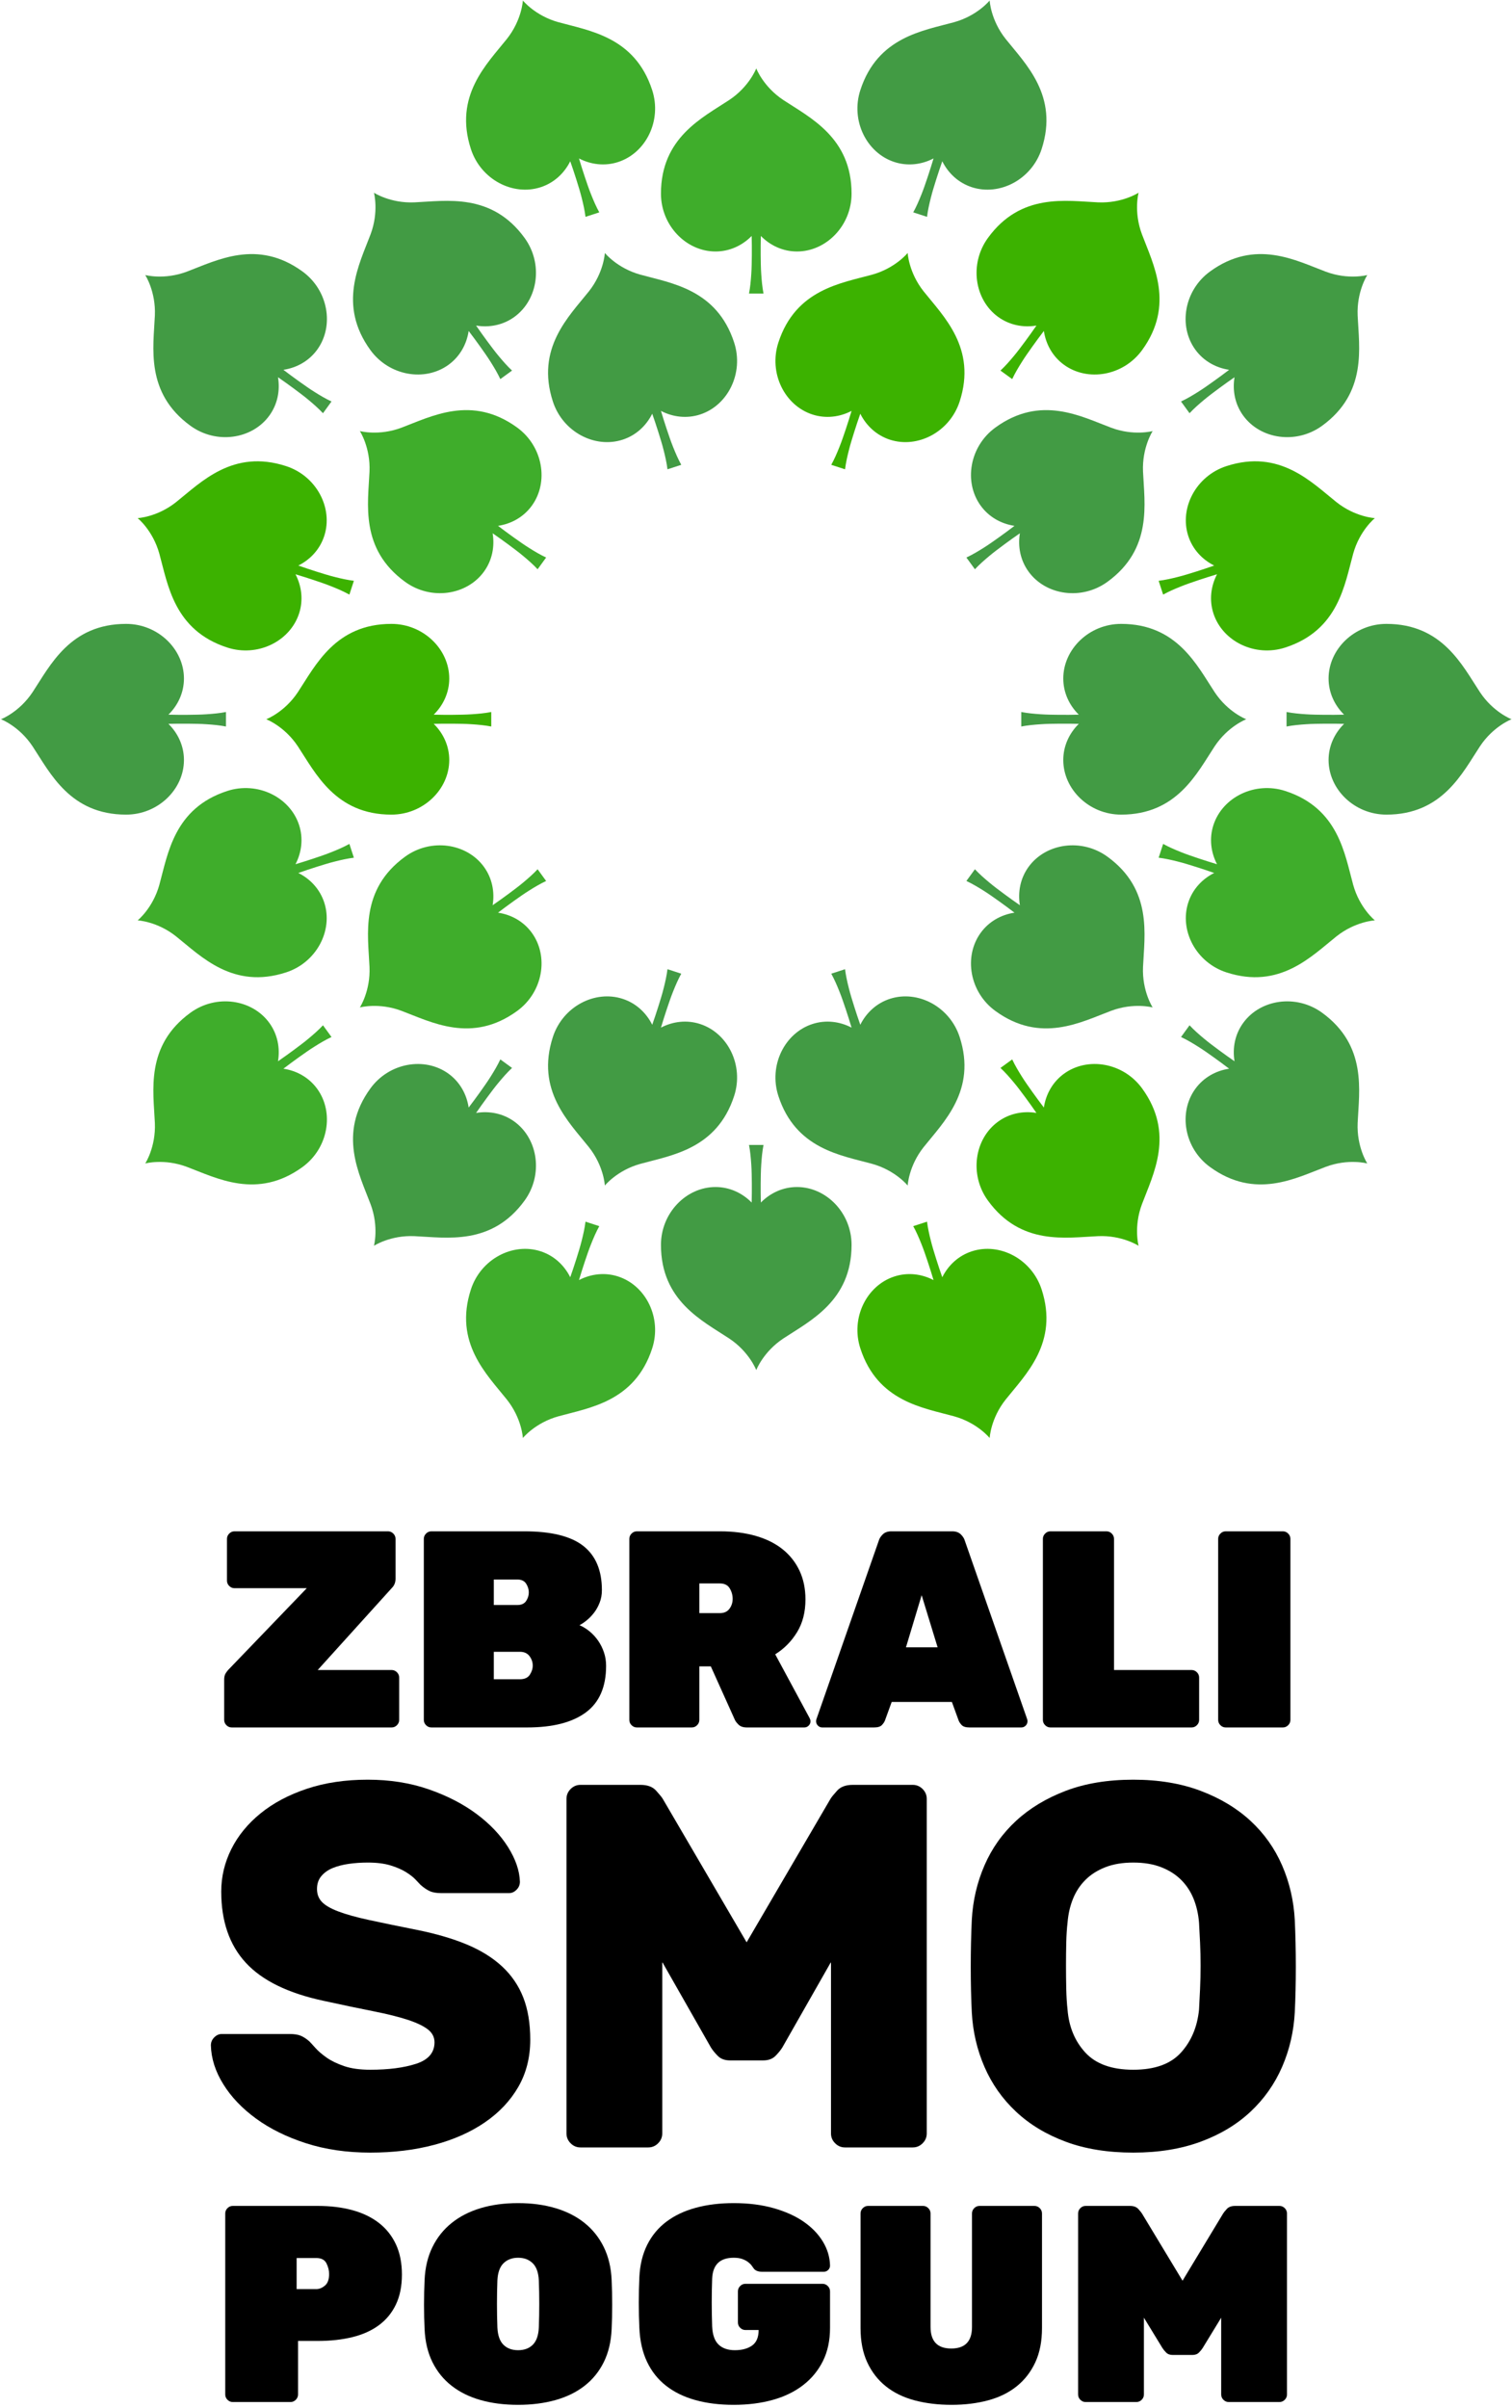 <?xml version="1.0" encoding="UTF-8"?>
<svg width="262px" height="417px" viewBox="0 0 262 417" version="1.1" xmlns="http://www.w3.org/2000/svg" xmlns:xlink="http://www.w3.org/1999/xlink">
    <title>logo_velik</title>
    <g id="PODOBA-1" stroke="none" stroke-width="1" fill="none" fill-rule="evenodd">
        <g id="logo_velik">
            <path d="M210.47,119.856 C207.426,115.251 203.976,108.041 194.268,108.041 C188.732,108.041 184.245,112.42 184.245,117.498 C184.245,119.919 185.267,122.118 186.934,123.76 C185.829,123.786 184.724,123.796 183.62,123.786 C182.511,123.772 181.401,123.768 180.293,123.688 C179.183,123.614 178.074,123.513 176.965,123.299 L176.965,125.811 C178.074,125.597 179.183,125.496 180.293,125.422 C181.401,125.342 182.511,125.339 183.62,125.324 C184.724,125.315 185.829,125.325 186.933,125.351 C185.267,126.993 184.245,129.192 184.245,131.612 C184.245,136.691 188.732,141.07 194.268,141.07 C203.976,141.07 207.426,133.86 210.47,129.254 C212.778,125.763 215.949,124.555 215.949,124.555 C215.949,124.555 212.778,123.347 210.47,119.856" id="Fill-1" fill="#429B44"></path>
            <path d="M81.798,123.688 C80.689,123.768 79.58,123.772 78.471,123.787 C77.367,123.796 76.262,123.786 75.157,123.76 C76.824,122.118 77.846,119.919 77.846,117.499 C77.846,112.42 73.358,108.041 67.823,108.041 C58.115,108.041 54.665,115.25 51.62,119.856 C49.313,123.347 46.142,124.555 46.142,124.555 C46.142,124.555 49.313,125.763 51.62,129.254 C54.665,133.86 58.115,141.07 67.823,141.07 C73.358,141.07 77.846,136.691 77.846,131.612 C77.846,129.192 76.823,126.993 75.157,125.351 C76.262,125.325 77.367,125.315 78.471,125.324 C79.58,125.339 80.689,125.342 81.798,125.422 C82.908,125.496 84.017,125.597 85.126,125.811 L85.126,123.299 C84.017,123.513 82.908,123.614 81.798,123.688" id="Fill-3" fill="#3CB200"></path>
            <path d="M198.064,167.439 C198.308,161.923 199.754,154.062 191.9,148.356 C187.422,145.102 181.218,146.008 178.233,150.116 C176.81,152.074 176.345,154.454 176.727,156.762 C175.819,156.134 174.919,155.492 174.031,154.836 C173.142,154.172 172.247,153.517 171.397,152.8 C170.543,152.089 169.705,151.355 168.934,150.53 L167.457,152.562 C168.48,153.041 169.437,153.611 170.378,154.203 C171.322,154.791 172.221,155.44 173.127,156.08 C174.026,156.722 174.914,157.379 175.792,158.049 C173.479,158.398 171.36,159.576 169.937,161.534 C166.952,165.643 168.008,171.824 172.486,175.077 C180.34,180.784 187.369,176.978 192.54,175.042 C196.459,173.574 199.733,174.46 199.733,174.46 C199.733,174.46 197.879,171.62 198.064,167.439" id="Fill-5" fill="#429B44"></path>
            <path d="M91.713,94.907 C90.769,94.32 89.87,93.671 88.964,93.031 C88.065,92.389 87.177,91.732 86.299,91.062 C88.612,90.713 90.731,89.534 92.154,87.576 C95.139,83.468 94.083,77.287 89.605,74.034 C81.751,68.327 74.722,72.132 69.551,74.069 C65.632,75.537 62.357,74.65 62.357,74.65 C62.357,74.65 64.212,77.491 64.027,81.672 C63.783,87.188 62.336,95.049 70.191,100.755 C74.668,104.008 80.873,103.103 83.858,98.994 C85.281,97.036 85.746,94.656 85.364,92.349 C86.272,92.977 87.172,93.618 88.06,94.275 C88.949,94.939 89.844,95.593 90.694,96.31 C91.548,97.022 92.386,97.755 93.157,98.581 L94.634,96.548 C93.611,96.069 92.654,95.499 91.713,94.907" id="Fill-7" fill="#3FAD2B"></path>
            <path d="M166.289,179.58 C164.578,174.316 159.027,171.401 154.196,172.971 C151.895,173.718 150.119,175.37 149.072,177.462 C148.706,176.42 148.356,175.372 148.023,174.319 C147.694,173.26 147.355,172.204 147.088,171.124 C146.816,170.046 146.569,168.96 146.43,167.839 L144.041,168.616 C144.587,169.604 145.026,170.628 145.439,171.66 C145.858,172.69 146.204,173.744 146.561,174.794 C146.911,175.842 147.243,176.895 147.559,177.954 C145.483,176.877 143.075,176.584 140.774,177.332 C135.944,178.901 133.165,184.522 134.876,189.787 C137.876,199.02 145.799,200.073 151.12,201.545 C155.153,202.661 157.282,205.303 157.282,205.303 C157.282,205.303 157.451,201.915 160.058,198.641 C163.497,194.322 169.288,188.813 166.289,179.58" id="Fill-9" fill="#429B44"></path>
            <path d="M127.215,59.324 C124.215,50.091 116.292,49.038 110.971,47.565 C106.937,46.449 104.809,43.807 104.809,43.807 C104.809,43.807 104.64,47.196 102.033,50.47 C98.593,54.789 92.802,60.298 95.802,69.531 C97.513,74.795 103.064,77.709 107.894,76.14 C110.196,75.392 111.972,73.74 113.018,71.648 C113.385,72.691 113.735,73.738 114.068,74.792 C114.397,75.851 114.736,76.907 115.003,77.987 C115.275,79.064 115.522,80.15 115.661,81.271 L118.05,80.495 C117.504,79.506 117.065,78.482 116.652,77.451 C116.233,76.421 115.887,75.367 115.53,74.317 C115.18,73.269 114.848,72.215 114.532,71.157 C116.608,72.234 119.015,72.526 121.317,71.778 C126.147,70.209 128.925,64.588 127.215,59.324" id="Fill-11" fill="#429B44"></path>
            <path d="M121.317,177.332 C119.015,176.584 116.608,176.876 114.532,177.954 C114.848,176.895 115.18,175.842 115.53,174.794 C115.887,173.744 116.233,172.69 116.652,171.66 C117.065,170.628 117.504,169.604 118.05,168.616 L115.661,167.839 C115.522,168.96 115.275,170.046 115.003,171.124 C114.736,172.204 114.397,173.26 114.068,174.319 C113.735,175.372 113.385,176.42 113.018,177.462 C111.972,175.37 110.196,173.719 107.894,172.971 C103.064,171.401 97.513,174.315 95.802,179.58 C92.802,188.813 98.593,194.322 102.033,198.641 C104.64,201.915 104.809,205.303 104.809,205.303 C104.809,205.303 106.937,202.661 110.97,201.545 C116.292,200.072 124.215,199.02 127.215,189.786 C128.926,184.522 126.147,178.901 121.317,177.332" id="Fill-13" fill="#429B44"></path>
            <path d="M160.058,50.469 C157.451,47.196 157.282,43.807 157.282,43.807 C157.282,43.807 155.154,46.449 151.12,47.565 C145.799,49.038 137.876,50.091 134.876,59.324 C133.165,64.588 135.944,70.209 140.774,71.778 C143.075,72.526 145.483,72.234 147.559,71.157 C147.243,72.215 146.911,73.269 146.561,74.317 C146.204,75.367 145.858,76.421 145.439,77.451 C145.026,78.482 144.587,79.506 144.041,80.495 L146.43,81.271 C146.569,80.15 146.816,79.064 147.088,77.987 C147.355,76.907 147.694,75.851 148.023,74.792 C148.356,73.738 148.706,72.691 149.072,71.648 C150.119,73.74 151.895,75.392 154.196,76.14 C159.026,77.709 164.578,74.795 166.289,69.531 C169.289,60.298 163.497,54.789 160.058,50.469" id="Fill-15" fill="#3CB200"></path>
            <path d="M86.299,158.049 C87.177,157.379 88.065,156.721 88.964,156.08 C89.87,155.439 90.769,154.791 91.713,154.203 C92.654,153.611 93.611,153.041 94.634,152.562 L93.157,150.53 C92.386,151.355 91.548,152.089 90.694,152.801 C89.844,153.517 88.949,154.172 88.06,154.836 C87.172,155.492 86.272,156.134 85.364,156.762 C85.746,154.454 85.281,152.074 83.858,150.116 C80.873,146.008 74.668,145.102 70.19,148.356 C62.336,154.062 63.783,161.923 64.027,167.439 C64.212,171.62 62.357,174.46 62.357,174.46 C62.357,174.46 65.632,173.574 69.551,175.042 C74.722,176.978 81.75,180.784 89.604,175.077 C94.083,171.824 95.139,165.643 92.154,161.534 C90.731,159.576 88.612,158.398 86.299,158.049" id="Fill-17" fill="#3FAD2B"></path>
            <path d="M199.734,74.65 C199.734,74.65 196.459,75.537 192.54,74.069 C187.369,72.132 180.34,68.327 172.486,74.034 C168.008,77.287 166.952,83.467 169.937,87.576 C171.36,89.534 173.479,90.713 175.792,91.062 C174.914,91.732 174.026,92.389 173.127,93.031 C172.221,93.671 171.322,94.32 170.378,94.907 C169.437,95.499 168.48,96.069 167.457,96.548 L168.934,98.581 C169.705,97.756 170.543,97.022 171.397,96.31 C172.247,95.593 173.142,94.939 174.031,94.275 C174.919,93.618 175.818,92.977 176.727,92.349 C176.344,94.656 176.81,97.036 178.233,98.994 C181.218,103.103 187.422,104.008 191.9,100.755 C199.755,95.048 198.308,87.188 198.064,81.672 C197.879,77.491 199.734,74.65 199.734,74.65" id="Fill-19" fill="#429B44"></path>
            <path d="M256.441,119.856 C253.396,115.251 249.946,108.041 240.238,108.041 C234.703,108.041 230.216,112.42 230.216,117.498 C230.216,119.919 231.237,122.118 232.904,123.76 C231.799,123.786 230.694,123.796 229.59,123.786 C228.481,123.772 227.372,123.768 226.263,123.688 C225.153,123.614 224.045,123.513 222.935,123.299 L222.935,125.811 C224.045,125.597 225.153,125.496 226.263,125.422 C227.372,125.342 228.481,125.339 229.59,125.324 C230.694,125.315 231.799,125.325 232.904,125.351 C231.237,126.993 230.216,129.192 230.216,131.612 C230.216,136.691 234.703,141.07 240.238,141.07 C249.946,141.07 253.396,133.86 256.441,129.254 C258.749,125.763 261.919,124.555 261.919,124.555 C261.919,124.555 258.749,123.347 256.441,119.856" id="Fill-21" fill="#429B44"></path>
            <path d="M35.828,123.688 C34.719,123.768 33.61,123.772 32.501,123.787 C31.396,123.796 30.292,123.786 29.187,123.76 C30.853,122.118 31.875,119.919 31.875,117.499 C31.875,112.42 27.388,108.041 21.853,108.041 C12.144,108.041 8.695,115.25 5.65,119.856 C3.342,123.347 0.172,124.555 0.172,124.555 C0.172,124.555 3.342,125.763 5.65,129.254 C8.695,133.86 12.144,141.07 21.853,141.07 C27.388,141.07 31.875,136.691 31.875,131.612 C31.875,129.192 30.853,126.993 29.187,125.351 C30.292,125.325 31.396,125.315 32.501,125.324 C33.61,125.339 34.719,125.342 35.828,125.422 C36.937,125.496 38.046,125.597 39.156,125.811 L39.156,123.299 C38.046,123.513 36.937,123.614 35.828,123.688" id="Fill-23" fill="#429B44"></path>
            <path d="M235.254,194.459 C235.498,188.943 236.945,181.083 229.091,175.376 C224.613,172.123 218.409,173.028 215.424,177.137 C214.001,179.095 213.535,181.475 213.918,183.782 C213.009,183.154 212.11,182.513 211.221,181.856 C210.333,181.193 209.438,180.538 208.587,179.821 C207.733,179.109 206.896,178.376 206.124,177.551 L204.648,179.583 C205.671,180.062 206.627,180.632 207.568,181.224 C208.512,181.811 209.412,182.46 210.318,183.1 C211.217,183.742 212.104,184.399 212.983,185.07 C210.67,185.419 208.55,186.597 207.128,188.555 C204.143,192.664 205.199,198.844 209.677,202.098 C217.531,207.804 224.56,203.999 229.731,202.062 C233.65,200.595 236.924,201.481 236.924,201.481 C236.924,201.481 235.07,198.64 235.254,194.459" id="Fill-25" fill="#429B44"></path>
            <path d="M54.523,67.887 C53.578,67.299 52.679,66.65 51.773,66.01 C50.874,65.368 49.986,64.711 49.108,64.041 C51.421,63.692 53.54,62.514 54.963,60.556 C57.948,56.447 56.892,50.266 52.414,47.013 C44.56,41.306 37.531,45.112 32.36,47.048 C28.441,48.516 25.166,47.63 25.166,47.63 C25.166,47.63 27.021,50.47 26.836,54.651 C26.593,60.167 25.145,68.028 33,73.734 C37.478,76.988 43.682,76.082 46.667,71.974 C48.09,70.016 48.556,67.636 48.173,65.328 C49.082,65.956 49.981,66.598 50.869,67.254 C51.758,67.918 52.653,68.573 53.504,69.289 C54.357,70.001 55.195,70.735 55.967,71.56 L57.443,69.528 C56.42,69.049 55.464,68.479 54.523,67.887" id="Fill-27" fill="#429B44"></path>
            <path d="M180.494,223.3 C178.784,218.036 173.232,215.122 168.402,216.691 C166.1,217.439 164.325,219.091 163.278,221.183 C162.912,220.14 162.561,219.093 162.229,218.039 C161.9,216.98 161.56,215.924 161.294,214.844 C161.022,213.767 160.775,212.681 160.636,211.56 L158.246,212.336 C158.793,213.325 159.231,214.348 159.645,215.38 C160.064,216.41 160.41,217.464 160.766,218.514 C161.116,219.562 161.448,220.616 161.765,221.674 C159.688,220.597 157.281,220.305 154.979,221.052 C150.149,222.622 147.371,228.242 149.081,233.507 C152.081,242.74 160.004,243.793 165.326,245.266 C169.359,246.381 171.488,249.024 171.488,249.024 C171.488,249.024 171.657,245.635 174.264,242.361 C177.703,238.042 183.494,232.533 180.494,223.3" id="Fill-29" fill="#3CB200"></path>
            <path d="M113.01,15.604 C110.01,6.371 102.087,5.318 96.765,3.845 C92.732,2.729 90.603,0.087 90.603,0.087 C90.603,0.087 90.434,3.476 87.827,6.749 C84.388,11.068 78.596,16.577 81.597,25.811 C83.307,31.075 88.859,33.989 93.689,32.42 C95.991,31.672 97.766,30.02 98.813,27.928 C99.179,28.971 99.53,30.018 99.862,31.071 C100.191,32.131 100.531,33.187 100.797,34.266 C101.069,35.344 101.316,36.43 101.455,37.551 L103.845,36.775 C103.298,35.786 102.859,34.762 102.446,33.73 C102.027,32.7 101.681,31.646 101.324,30.596 C100.975,29.549 100.643,28.495 100.326,27.437 C102.402,28.514 104.81,28.806 107.112,28.058 C111.942,26.489 114.72,20.868 113.01,15.604" id="Fill-31" fill="#3FAD2B"></path>
            <path d="M107.112,221.052 C104.81,220.304 102.402,220.597 100.326,221.674 C100.643,220.615 100.975,219.562 101.325,218.514 C101.681,217.464 102.027,216.41 102.446,215.38 C102.859,214.348 103.298,213.325 103.844,212.336 L101.455,211.56 C101.316,212.681 101.069,213.767 100.797,214.844 C100.531,215.924 100.191,216.98 99.862,218.039 C99.53,219.092 99.179,220.14 98.813,221.182 C97.766,219.091 95.991,217.439 93.689,216.691 C88.858,215.121 83.307,218.036 81.597,223.3 C78.596,232.533 84.388,238.042 87.827,242.361 C90.434,245.635 90.603,249.024 90.603,249.024 C90.603,249.024 92.732,246.382 96.765,245.265 C102.087,243.793 110.01,242.74 113.01,233.507 C114.72,228.243 111.942,222.622 107.112,221.052" id="Fill-33" fill="#3FAD2B"></path>
            <path d="M174.264,6.749 C171.657,3.476 171.488,0.087 171.488,0.087 C171.488,0.087 169.359,2.729 165.326,3.845 C160.004,5.318 152.081,6.371 149.081,15.604 C147.371,20.868 150.149,26.489 154.979,28.058 C157.281,28.806 159.689,28.514 161.765,27.437 C161.448,28.495 161.116,29.549 160.766,30.596 C160.41,31.646 160.063,32.7 159.645,33.73 C159.231,34.762 158.793,35.786 158.246,36.775 L160.636,37.551 C160.775,36.43 161.022,35.344 161.294,34.266 C161.56,33.187 161.899,32.131 162.228,31.071 C162.561,30.018 162.912,28.971 163.278,27.928 C164.325,30.02 166.1,31.672 168.402,32.42 C173.232,33.989 178.784,31.075 180.494,25.811 C183.494,16.577 177.703,11.068 174.264,6.749" id="Fill-35" fill="#429B44"></path>
            <path d="M49.108,185.07 C49.986,184.399 50.874,183.742 51.773,183.1 C52.679,182.46 53.578,181.811 54.523,181.224 C55.464,180.632 56.42,180.062 57.443,179.583 L55.967,177.551 C55.195,178.376 54.357,179.109 53.503,179.821 C52.653,180.538 51.758,181.193 50.869,181.856 C49.981,182.513 49.082,183.154 48.173,183.782 C48.556,181.475 48.09,179.095 46.667,177.137 C43.682,173.028 37.478,172.123 33,175.376 C25.146,181.083 26.592,188.943 26.836,194.46 C27.021,198.64 25.167,201.481 25.167,201.481 C25.167,201.481 28.441,200.595 32.36,202.062 C37.531,203.999 44.56,207.804 52.414,202.098 C56.892,198.844 57.948,192.664 54.963,188.555 C53.54,186.597 51.421,185.418 49.108,185.07" id="Fill-37" fill="#3FAD2B"></path>
            <path d="M236.924,47.63 C236.924,47.63 233.65,48.516 229.73,47.048 C224.56,45.112 217.531,41.306 209.677,47.013 C205.199,50.266 204.143,56.447 207.128,60.555 C208.55,62.513 210.67,63.692 212.983,64.041 C212.104,64.711 211.217,65.369 210.318,66.01 C209.412,66.65 208.512,67.3 207.568,67.887 C206.627,68.478 205.671,69.049 204.648,69.527 L206.124,71.56 C206.896,70.735 207.734,70.001 208.587,69.289 C209.437,68.573 210.333,67.918 211.221,67.254 C212.11,66.598 213.009,65.956 213.918,65.328 C213.535,67.636 214.001,70.016 215.424,71.974 C218.409,76.082 224.613,76.988 229.091,73.734 C236.945,68.028 235.498,60.167 235.254,54.651 C235.07,50.47 236.924,47.63 236.924,47.63" id="Fill-39" fill="#429B44"></path>
            <path d="M234.478,153.222 C233.005,147.901 231.953,139.977 222.719,136.977 C217.455,135.267 211.834,138.045 210.265,142.875 C209.517,145.177 209.809,147.584 210.886,149.661 C209.828,149.344 208.774,149.012 207.727,148.662 C206.676,148.306 205.623,147.96 204.593,147.541 C203.561,147.127 202.537,146.689 201.548,146.142 L200.772,148.532 C201.893,148.671 202.979,148.918 204.057,149.19 C205.136,149.456 206.192,149.796 207.251,150.125 C208.305,150.457 209.352,150.808 210.395,151.174 C208.303,152.221 206.651,153.996 205.903,156.298 C204.334,161.128 207.248,166.68 212.512,168.39 C221.746,171.39 227.255,165.599 231.574,162.16 C234.847,159.553 238.236,159.383 238.236,159.383 C238.236,159.383 235.594,157.255 234.478,153.222" id="Fill-41" fill="#3FAD2B"></path>
            <path d="M58.034,99.921 C56.955,99.654 55.898,99.315 54.839,98.986 C53.786,98.653 52.739,98.303 51.696,97.937 C53.788,96.89 55.439,95.114 56.187,92.812 C57.757,87.982 54.843,82.431 49.578,80.72 C40.345,77.72 34.836,83.512 30.517,86.951 C27.243,89.558 23.855,89.727 23.855,89.727 C23.855,89.727 26.497,91.855 27.613,95.889 C29.086,101.21 30.138,109.133 39.372,112.133 C44.636,113.844 50.257,111.066 51.826,106.235 C52.574,103.933 52.282,101.526 51.204,99.45 C52.263,99.766 53.316,100.098 54.364,100.448 C55.415,100.805 56.468,101.151 57.498,101.57 C58.53,101.983 59.554,102.422 60.542,102.968 L61.319,100.579 C60.198,100.44 59.112,100.193 58.034,99.921" id="Fill-43" fill="#3CB200"></path>
            <path d="M197.91,188.489 C194.656,184.011 188.476,182.955 184.367,185.94 C182.409,187.363 181.231,189.483 180.881,191.795 C180.211,190.917 179.554,190.029 178.912,189.13 C178.272,188.224 177.623,187.325 177.036,186.381 C176.444,185.44 175.874,184.483 175.395,183.46 L173.363,184.937 C174.188,185.708 174.921,186.546 175.633,187.4 C176.35,188.25 177.005,189.145 177.668,190.034 C178.325,190.922 178.966,191.822 179.594,192.731 C177.287,192.348 174.907,192.814 172.949,194.236 C168.84,197.221 167.935,203.426 171.188,207.904 C176.894,215.758 184.755,214.311 190.271,214.067 C194.452,213.882 197.293,215.737 197.293,215.737 C197.293,215.737 196.407,212.462 197.874,208.543 C199.811,203.372 203.616,196.344 197.91,188.489" id="Fill-45" fill="#3CB200"></path>
            <path d="M90.903,41.207 C85.196,33.353 77.336,34.8 71.819,35.044 C67.639,35.229 64.798,33.374 64.798,33.374 C64.798,33.374 65.684,36.649 64.217,40.568 C62.28,45.738 58.475,52.767 64.181,60.621 C67.435,65.099 73.615,66.155 77.724,63.17 C79.682,61.747 80.86,59.628 81.209,57.315 C81.88,58.194 82.537,59.081 83.179,59.98 C83.819,60.886 84.468,61.785 85.055,62.73 C85.647,63.671 86.217,64.627 86.696,65.65 L88.728,64.174 C87.903,63.402 87.17,62.564 86.458,61.71 C85.741,60.86 85.086,59.965 84.423,59.077 C83.766,58.188 83.125,57.289 82.497,56.38 C84.804,56.763 87.184,56.297 89.142,54.874 C93.251,51.889 94.156,45.685 90.903,41.207" id="Fill-47" fill="#429B44"></path>
            <path d="M138.102,205.559 C135.682,205.559 133.483,206.581 131.841,208.247 C131.815,207.142 131.805,206.037 131.814,204.933 C131.829,203.824 131.833,202.715 131.912,201.606 C131.987,200.497 132.087,199.387 132.301,198.278 L129.789,198.278 C130.003,199.387 130.104,200.497 130.178,201.606 C130.258,202.715 130.262,203.824 130.277,204.933 C130.285,206.037 130.276,207.142 130.25,208.247 C128.608,206.581 126.409,205.559 123.989,205.559 C118.91,205.559 114.531,210.046 114.531,215.581 C114.531,225.289 121.741,228.739 126.346,231.784 C129.837,234.092 131.045,237.262 131.045,237.262 C131.045,237.262 132.253,234.092 135.744,231.784 C140.35,228.739 147.56,225.289 147.56,215.581 C147.56,210.046 143.181,205.559 138.102,205.559" id="Fill-49" fill="#429B44"></path>
            <path d="M135.744,17.327 C132.253,15.019 131.045,11.849 131.045,11.849 C131.045,11.849 129.838,15.019 126.346,17.327 C121.741,20.372 114.531,23.821 114.531,33.53 C114.531,39.065 118.91,43.552 123.989,43.552 C126.409,43.552 128.608,42.53 130.25,40.864 C130.276,41.969 130.286,43.073 130.277,44.178 C130.262,45.287 130.258,46.396 130.178,47.505 C130.104,48.614 130.003,49.723 129.789,50.832 L132.301,50.832 C132.088,49.723 131.987,48.614 131.912,47.505 C131.832,46.396 131.829,45.287 131.814,44.178 C131.805,43.073 131.815,41.969 131.841,40.864 C133.483,42.53 135.682,43.552 138.102,43.552 C143.181,43.552 147.56,39.065 147.56,33.53 C147.56,23.821 140.35,20.372 135.744,17.327" id="Fill-51" fill="#3FAD2B"></path>
            <path d="M89.142,194.236 C87.184,192.814 84.804,192.348 82.496,192.731 C83.125,191.822 83.766,190.922 84.423,190.034 C85.086,189.145 85.741,188.25 86.458,187.4 C87.17,186.546 87.903,185.708 88.728,184.937 L86.696,183.46 C86.217,184.483 85.647,185.44 85.055,186.381 C84.468,187.325 83.819,188.225 83.179,189.13 C82.537,190.029 81.88,190.917 81.209,191.796 C80.86,189.483 79.682,187.363 77.724,185.94 C73.615,182.955 67.434,184.011 64.181,188.489 C58.475,196.344 62.28,203.372 64.217,208.543 C65.684,212.462 64.798,215.737 64.798,215.737 C64.798,215.737 67.639,213.882 71.82,214.067 C77.335,214.311 85.196,215.758 90.903,207.904 C94.156,203.426 93.251,197.221 89.142,194.236" id="Fill-53" fill="#429B44"></path>
            <path d="M197.874,40.568 C196.406,36.649 197.293,33.374 197.293,33.374 C197.293,33.374 194.452,35.229 190.271,35.044 C184.755,34.8 176.895,33.353 171.188,41.207 C167.935,45.685 168.84,51.889 172.949,54.875 C174.907,56.297 177.287,56.763 179.595,56.38 C178.966,57.289 178.325,58.188 177.668,59.077 C177.005,59.965 176.35,60.86 175.633,61.711 C174.921,62.564 174.188,63.402 173.363,64.174 L175.395,65.65 C175.874,64.627 176.444,63.671 177.036,62.73 C177.623,61.785 178.272,60.886 178.912,59.98 C179.554,59.081 180.211,58.194 180.881,57.315 C181.231,59.628 182.409,61.748 184.367,63.17 C188.476,66.155 194.656,65.099 197.91,60.621 C203.616,52.767 199.811,45.738 197.874,40.568" id="Fill-55" fill="#3CB200"></path>
            <path d="M58.034,149.19 C59.112,148.917 60.198,148.671 61.319,148.532 L60.542,146.142 C59.554,146.689 58.53,147.127 57.498,147.541 C56.468,147.959 55.415,148.306 54.364,148.662 C53.316,149.012 52.263,149.344 51.204,149.661 C52.281,147.584 52.574,145.177 51.826,142.875 C50.257,138.045 44.636,135.267 39.372,136.977 C30.138,139.977 29.086,147.9 27.613,153.222 C26.497,157.255 23.855,159.384 23.855,159.384 C23.855,159.384 27.243,159.553 30.517,162.16 C34.836,165.599 40.345,171.39 49.578,168.39 C54.843,166.68 57.757,161.128 56.187,156.298 C55.439,153.996 53.788,152.22 51.696,151.174 C52.739,150.808 53.786,150.457 54.839,150.124 C55.898,149.796 56.955,149.456 58.034,149.19" id="Fill-57" fill="#3FAD2B"></path>
            <path d="M231.574,86.951 C227.255,83.511 221.746,77.72 212.512,80.72 C207.248,82.431 204.334,87.982 205.903,92.813 C206.651,95.114 208.303,96.89 210.395,97.937 C209.352,98.303 208.305,98.653 207.252,98.986 C206.192,99.315 205.136,99.654 204.057,99.921 C202.979,100.193 201.893,100.44 200.772,100.579 L201.548,102.968 C202.537,102.422 203.561,101.983 204.593,101.57 C205.623,101.151 206.676,100.805 207.727,100.448 C208.774,100.099 209.828,99.767 210.886,99.45 C209.809,101.526 209.517,103.933 210.265,106.235 C211.834,111.065 217.455,113.844 222.719,112.133 C231.952,109.133 233.005,101.21 234.478,95.889 C235.594,91.856 238.236,89.727 238.236,89.727 C238.236,89.727 234.847,89.558 231.574,86.951" id="Fill-59" fill="#3CB200"></path>
            <path d="M44.39,366.898 C46.812,368.662 49.696,370.082 53.046,371.158 C56.394,372.235 60.101,372.773 64.168,372.773 C68.173,372.773 71.866,372.324 75.245,371.427 C78.622,370.53 81.553,369.23 84.035,367.526 C86.516,365.821 88.444,363.774 89.82,361.382 C91.195,358.991 91.883,356.269 91.883,353.219 C91.883,350.409 91.48,347.972 90.672,345.909 C89.865,343.846 88.639,342.053 86.995,340.527 C85.35,339.003 83.302,337.733 80.851,336.715 C78.398,335.699 75.528,334.863 72.24,334.204 C68.951,333.547 66.2,332.979 63.988,332.5 C61.775,332.022 59.997,331.529 58.652,331.02 C57.306,330.513 56.349,329.959 55.781,329.361 C55.212,328.764 54.929,328.015 54.929,327.118 C54.929,326.221 55.183,325.475 55.692,324.876 C56.199,324.279 56.857,323.815 57.665,323.486 C58.472,323.158 59.399,322.918 60.445,322.768 C61.491,322.62 62.582,322.544 63.719,322.544 C65.273,322.544 66.59,322.709 67.666,323.037 C68.742,323.367 69.639,323.755 70.357,324.203 C71.074,324.652 71.626,325.086 72.016,325.504 C72.404,325.923 72.688,326.221 72.868,326.401 C73.406,326.88 73.929,327.239 74.438,327.477 C74.945,327.717 75.618,327.836 76.456,327.836 L88.206,327.836 C88.684,327.836 89.117,327.642 89.506,327.253 C89.895,326.865 90.089,326.401 90.089,325.862 C90.029,323.949 89.341,321.947 88.026,319.853 C86.71,317.761 84.887,315.848 82.555,314.112 C80.223,312.379 77.456,310.959 74.258,309.852 C71.059,308.746 67.545,308.193 63.719,308.193 C59.832,308.193 56.319,308.717 53.18,309.763 C50.041,310.81 47.364,312.229 45.152,314.023 C42.94,315.817 41.251,317.88 40.085,320.212 C38.919,322.544 38.336,324.996 38.336,327.567 C38.336,332.71 39.755,336.821 42.596,339.9 C45.436,342.98 49.936,345.178 56.095,346.492 C59.383,347.21 62.239,347.808 64.661,348.286 C67.083,348.765 69.07,349.259 70.626,349.766 C72.18,350.275 73.346,350.828 74.124,351.426 C74.9,352.024 75.29,352.771 75.29,353.668 C75.29,355.462 74.227,356.703 72.106,357.39 C69.982,358.078 67.336,358.422 64.168,358.422 C62.374,358.422 60.863,358.213 59.638,357.794 C58.412,357.376 57.396,356.883 56.589,356.314 C55.781,355.746 55.138,355.192 54.66,354.654 C54.181,354.116 53.822,353.728 53.584,353.488 C53.104,353.071 52.626,352.757 52.148,352.547 C51.669,352.338 51.012,352.233 50.175,352.233 L38.426,352.233 C37.946,352.233 37.513,352.427 37.125,352.816 C36.735,353.205 36.542,353.668 36.542,354.206 C36.601,356.479 37.318,358.722 38.694,360.933 C40.069,363.146 41.968,365.135 44.39,366.898" id="Fill-61" fill="#000000"></path>
            <path d="M159.871,371.158 C160.349,370.68 160.588,370.113 160.588,369.454 L160.588,311.511 C160.588,310.854 160.349,310.286 159.871,309.807 C159.392,309.329 158.824,309.09 158.167,309.09 L147.762,309.09 C146.566,309.09 145.669,309.419 145.071,310.077 C144.473,310.735 144.085,311.213 143.906,311.511 L129.375,336.357 L114.844,311.511 C114.665,311.213 114.275,310.735 113.679,310.077 C113.08,309.419 112.183,309.09 110.987,309.09 L100.583,309.09 C99.924,309.09 99.357,309.329 98.879,309.807 C98.4,310.286 98.161,310.854 98.161,311.511 L98.161,369.454 C98.161,370.113 98.4,370.68 98.879,371.158 C99.357,371.638 99.924,371.876 100.583,371.876 L112.333,371.876 C112.99,371.876 113.558,371.638 114.037,371.158 C114.515,370.68 114.755,370.113 114.755,369.454 L114.755,339.765 L123.186,354.565 C123.485,355.044 123.888,355.537 124.397,356.045 C124.904,356.553 125.608,356.807 126.505,356.807 L132.245,356.807 C133.142,356.807 133.844,356.553 134.353,356.045 C134.86,355.537 135.264,355.044 135.564,354.565 L143.995,339.765 L143.995,369.454 C143.995,370.113 144.233,370.68 144.713,371.158 C145.191,371.638 145.758,371.876 146.417,371.876 L158.167,371.876 C158.824,371.876 159.392,371.638 159.871,371.158" id="Fill-63" fill="#000000"></path>
            <path d="M207.947,344.429 C207.887,345.746 207.827,346.941 207.768,348.017 C207.468,351.008 206.422,353.488 204.629,355.462 C202.835,357.435 200.083,358.422 196.377,358.422 C192.668,358.422 189.903,357.435 188.08,355.462 C186.255,353.488 185.224,351.008 184.985,348.017 C184.865,346.941 184.791,345.746 184.761,344.429 C184.73,343.115 184.716,341.769 184.716,340.393 C184.716,339.018 184.73,337.688 184.761,336.402 C184.791,335.116 184.865,333.966 184.985,332.949 C185.105,331.454 185.418,330.078 185.927,328.822 C186.434,327.567 187.152,326.476 188.08,325.549 C189.006,324.622 190.157,323.889 191.533,323.351 C192.908,322.813 194.522,322.544 196.377,322.544 C198.229,322.544 199.844,322.813 201.22,323.351 C202.595,323.889 203.745,324.622 204.673,325.549 C205.6,326.476 206.317,327.567 206.826,328.822 C207.333,330.078 207.647,331.454 207.768,332.949 C207.827,333.966 207.887,335.116 207.947,336.402 C208.006,337.688 208.037,339.018 208.037,340.393 C208.037,341.769 208.006,343.115 207.947,344.429 M224.361,332.5 C224.182,329.152 223.449,325.997 222.164,323.037 C220.877,320.077 219.054,317.507 216.692,315.324 C214.329,313.141 211.445,311.408 208.037,310.121 C204.629,308.836 200.741,308.193 196.377,308.193 C191.951,308.193 188.049,308.836 184.672,310.121 C181.293,311.408 178.422,313.141 176.061,315.324 C173.698,317.507 171.875,320.077 170.59,323.037 C169.303,325.997 168.571,329.152 168.392,332.5 C168.271,335.072 168.212,337.762 168.212,340.572 C168.212,343.384 168.271,346.014 168.392,348.466 C168.571,351.815 169.303,354.969 170.59,357.928 C171.875,360.888 173.698,363.475 176.061,365.687 C178.422,367.9 181.293,369.634 184.672,370.889 C188.049,372.145 191.951,372.773 196.377,372.773 C200.741,372.773 204.629,372.145 208.037,370.889 C211.445,369.634 214.329,367.9 216.692,365.687 C219.054,363.475 220.877,360.888 222.164,357.928 C223.449,354.969 224.182,351.815 224.361,348.466 C224.48,346.014 224.541,343.384 224.541,340.572 C224.541,337.762 224.48,335.072 224.361,332.5" id="Fill-65" fill="#000000"></path>
            <path d="M40.155,299.147 L67.86,299.147 C68.215,299.147 68.522,299.018 68.781,298.758 C69.04,298.5 69.17,298.193 69.17,297.837 L69.17,290.51 C69.17,290.155 69.04,289.848 68.781,289.588 C68.522,289.33 68.215,289.2 67.86,289.2 L55.051,289.2 L67.908,274.984 C68.328,274.564 68.539,274.03 68.539,273.383 L68.539,266.493 C68.539,266.138 68.409,265.831 68.151,265.572 C67.891,265.313 67.584,265.183 67.229,265.183 L40.64,265.183 C40.284,265.183 39.977,265.313 39.719,265.572 C39.459,265.831 39.33,266.138 39.33,266.493 L39.33,273.723 C39.33,274.079 39.459,274.386 39.719,274.645 C39.977,274.904 40.284,275.033 40.64,275.033 L53.158,275.033 L39.573,289.152 C39.443,289.282 39.29,289.484 39.112,289.758 C38.934,290.033 38.845,290.398 38.845,290.85 L38.845,297.837 C38.845,298.193 38.974,298.5 39.233,298.758 C39.492,299.018 39.799,299.147 40.155,299.147" id="Fill-67" fill="#000000"></path>
            <path d="M85.568,286.046 L90.081,286.046 C90.824,286.046 91.383,286.297 91.755,286.799 C92.126,287.3 92.313,287.842 92.313,288.424 C92.313,288.974 92.143,289.508 91.803,290.025 C91.464,290.543 90.889,290.801 90.081,290.801 L85.568,290.801 L85.568,286.046 Z M85.568,273.529 L89.644,273.529 C90.355,273.529 90.865,273.771 91.173,274.256 C91.479,274.742 91.633,275.244 91.633,275.76 C91.633,276.278 91.479,276.772 91.173,277.24 C90.865,277.71 90.355,277.944 89.644,277.944 L85.568,277.944 L85.568,273.529 Z M74.749,299.147 L91.342,299.147 C95.773,299.147 99.161,298.282 101.507,296.551 C103.852,294.821 105.025,292.128 105.025,288.472 C105.025,287.664 104.903,286.895 104.661,286.168 C104.418,285.44 104.086,284.769 103.666,284.154 C103.245,283.54 102.752,282.998 102.186,282.529 C101.62,282.061 101.029,281.697 100.415,281.437 C100.803,281.243 101.223,280.96 101.677,280.588 C102.129,280.217 102.55,279.78 102.938,279.278 C103.326,278.777 103.649,278.195 103.909,277.531 C104.167,276.869 104.297,276.149 104.297,275.372 C104.297,271.944 103.221,269.389 101.07,267.706 C98.919,266.025 95.515,265.183 90.857,265.183 L74.749,265.183 C74.393,265.183 74.085,265.313 73.827,265.572 C73.568,265.831 73.439,266.138 73.439,266.493 L73.439,297.837 C73.439,298.193 73.568,298.5 73.827,298.758 C74.085,299.018 74.393,299.147 74.749,299.147 L74.749,299.147 Z" id="Fill-69" fill="#000000"></path>
            <path d="M121.181,274.208 L124.723,274.208 C125.531,274.208 126.106,274.491 126.445,275.057 C126.785,275.623 126.955,276.23 126.955,276.877 C126.955,277.524 126.769,278.098 126.397,278.599 C126.025,279.101 125.467,279.351 124.723,279.351 L121.181,279.351 L121.181,274.208 Z M110.361,299.147 L119.871,299.147 C120.227,299.147 120.534,299.018 120.793,298.758 C121.052,298.5 121.181,298.193 121.181,297.837 L121.181,288.57 L123.17,288.57 L127.343,297.837 C127.44,298.063 127.65,298.339 127.974,298.661 C128.297,298.985 128.782,299.147 129.429,299.147 L139.376,299.147 C139.667,299.147 139.917,299.042 140.128,298.831 C140.338,298.621 140.443,298.37 140.443,298.079 C140.443,297.918 140.395,297.74 140.298,297.545 L134.33,286.483 C135.883,285.513 137.144,284.235 138.114,282.65 C139.085,281.066 139.57,279.174 139.57,276.974 C139.57,275.13 139.23,273.48 138.551,272.025 C137.872,270.569 136.901,269.332 135.64,268.313 C134.378,267.294 132.826,266.518 130.982,265.984 C129.138,265.45 127.052,265.183 124.723,265.183 L110.361,265.183 C110.005,265.183 109.698,265.313 109.439,265.572 C109.18,265.831 109.051,266.138 109.051,266.493 L109.051,297.837 C109.051,298.193 109.18,298.5 109.439,298.758 C109.698,299.018 110.005,299.147 110.361,299.147 L110.361,299.147 Z" id="Fill-71" fill="#000000"></path>
            <path d="M159.704,276.246 L162.47,285.27 L156.987,285.27 L159.704,276.246 Z M142.48,299.147 L151.456,299.147 C152.103,299.147 152.555,299.009 152.814,298.734 C153.073,298.46 153.251,298.193 153.348,297.934 L154.513,294.731 L164.944,294.731 L166.109,297.934 C166.206,298.193 166.383,298.46 166.643,298.734 C166.901,299.009 167.354,299.147 168.001,299.147 L176.977,299.147 C177.268,299.147 177.518,299.042 177.729,298.831 C177.939,298.621 178.045,298.37 178.045,298.079 C178.045,297.95 178.028,297.837 177.996,297.739 L167.176,266.785 C167.079,266.429 166.853,266.073 166.497,265.717 C166.141,265.362 165.64,265.183 164.993,265.183 L154.464,265.183 C153.817,265.183 153.316,265.362 152.96,265.717 C152.604,266.073 152.378,266.429 152.281,266.785 L141.461,297.739 C141.429,297.837 141.413,297.95 141.413,298.079 C141.413,298.37 141.517,298.621 141.728,298.831 C141.938,299.042 142.189,299.147 142.48,299.147 L142.48,299.147 Z" id="Fill-73" fill="#000000"></path>
            <path d="M182.022,299.147 L206.476,299.147 C206.832,299.147 207.139,299.018 207.398,298.758 C207.656,298.5 207.786,298.193 207.786,297.837 L207.786,290.51 C207.786,290.155 207.656,289.848 207.398,289.588 C207.139,289.33 206.832,289.2 206.476,289.2 L193.036,289.2 L193.036,266.493 C193.036,266.138 192.907,265.831 192.648,265.572 C192.389,265.313 192.082,265.183 191.726,265.183 L182.022,265.183 C181.666,265.183 181.359,265.313 181.101,265.572 C180.842,265.831 180.712,266.138 180.712,266.493 L180.712,297.837 C180.712,298.193 180.842,298.5 181.101,298.758 C181.359,299.018 181.666,299.147 182.022,299.147" id="Fill-75" fill="#000000"></path>
            <path d="M212.395,299.147 L222.293,299.147 C222.648,299.147 222.956,299.018 223.215,298.758 C223.473,298.5 223.603,298.193 223.603,297.837 L223.603,266.493 C223.603,266.138 223.473,265.831 223.215,265.572 C222.956,265.313 222.648,265.183 222.293,265.183 L212.395,265.183 C212.039,265.183 211.732,265.313 211.473,265.572 C211.214,265.831 211.085,266.138 211.085,266.493 L211.085,297.837 C211.085,298.193 211.214,298.5 211.473,298.758 C211.732,299.018 212.039,299.147 212.395,299.147" id="Fill-77" fill="#000000"></path>
            <path d="M56.301,395.807 C55.816,396.211 55.314,396.413 54.798,396.413 L51.401,396.413 L51.401,391.027 L54.798,391.027 C55.671,391.027 56.26,391.335 56.568,391.949 C56.875,392.564 57.029,393.179 57.029,393.793 C57.029,394.731 56.787,395.402 56.301,395.807 M65.641,384.938 C64.363,383.952 62.827,383.216 61.032,382.731 C59.237,382.245 57.239,382.003 55.04,382.003 L40.339,382.003 C39.982,382.003 39.675,382.132 39.417,382.391 C39.158,382.65 39.029,382.957 39.029,383.313 L39.029,414.656 C39.029,415.012 39.158,415.319 39.417,415.578 C39.675,415.837 39.982,415.966 40.339,415.966 L50.334,415.966 C50.689,415.966 50.996,415.837 51.255,415.578 C51.514,415.319 51.644,415.012 51.644,414.656 L51.644,405.389 L55.04,405.389 C57.239,405.389 59.237,405.171 61.032,404.734 C62.827,404.297 64.363,403.611 65.641,402.672 C66.919,401.734 67.905,400.537 68.601,399.081 C69.296,397.626 69.644,395.896 69.644,393.89 C69.644,391.885 69.296,390.138 68.601,388.65 C67.905,387.163 66.919,385.925 65.641,384.938" id="Fill-79" fill="#000000"></path>
            <path d="M93.369,403.06 C93.304,404.419 92.957,405.413 92.326,406.044 C91.695,406.675 90.846,406.99 89.779,406.99 C88.711,406.99 87.862,406.675 87.232,406.044 C86.601,405.413 86.253,404.419 86.188,403.06 C86.091,400.311 86.091,397.594 86.188,394.909 C86.253,393.55 86.609,392.556 87.256,391.925 C87.902,391.294 88.743,390.979 89.779,390.979 C90.814,390.979 91.654,391.294 92.302,391.925 C92.949,392.556 93.304,393.55 93.369,394.909 C93.466,397.594 93.466,400.311 93.369,403.06 M104.626,389.135 C103.817,387.486 102.709,386.095 101.302,384.963 C99.895,383.831 98.213,382.973 96.256,382.391 C94.299,381.809 92.14,381.518 89.779,381.518 C87.385,381.518 85.218,381.809 83.277,382.391 C81.337,382.973 79.663,383.831 78.256,384.963 C76.849,386.095 75.74,387.486 74.932,389.135 C74.123,390.785 73.671,392.677 73.574,394.812 C73.508,396.203 73.477,397.643 73.477,399.13 C73.477,400.618 73.508,402.025 73.574,403.351 C73.671,405.519 74.123,407.419 74.932,409.052 C75.74,410.686 76.849,412.053 78.256,413.152 C79.663,414.252 81.337,415.077 83.277,415.626 C85.218,416.176 87.385,416.451 89.779,416.451 C92.14,416.451 94.299,416.176 96.256,415.626 C98.213,415.077 99.895,414.252 101.302,413.152 C102.709,412.053 103.817,410.686 104.626,409.052 C105.434,407.419 105.887,405.519 105.984,403.351 C106.049,402.025 106.081,400.618 106.081,399.13 C106.081,397.643 106.049,396.203 105.984,394.812 C105.887,392.677 105.434,390.785 104.626,389.135" id="Fill-81" fill="#000000"></path>
            <path d="M127.138,390.979 C127.72,390.979 128.213,391.052 128.618,391.197 C129.022,391.343 129.362,391.521 129.636,391.731 C129.911,391.942 130.122,392.152 130.267,392.361 C130.413,392.572 130.534,392.742 130.631,392.871 C130.922,393.227 131.391,393.405 132.038,393.405 L142.761,393.405 C143.052,393.405 143.302,393.3 143.513,393.089 C143.723,392.879 143.828,392.628 143.828,392.338 C143.796,390.882 143.383,389.499 142.591,388.189 C141.798,386.879 140.691,385.731 139.268,384.744 C137.844,383.758 136.105,382.973 134.052,382.391 C131.997,381.809 129.693,381.518 127.138,381.518 C124.744,381.518 122.56,381.785 120.588,382.318 C118.614,382.852 116.916,383.652 115.493,384.72 C114.069,385.787 112.954,387.13 112.145,388.747 C111.337,390.365 110.884,392.241 110.787,394.375 C110.722,395.766 110.69,397.238 110.69,398.79 C110.69,400.343 110.722,401.782 110.787,403.108 C110.884,405.373 111.328,407.338 112.121,409.004 C112.913,410.67 114.013,412.053 115.42,413.152 C116.827,414.252 118.517,415.077 120.491,415.626 C122.463,416.176 124.679,416.451 127.138,416.451 C129.595,416.451 131.844,416.168 133.882,415.602 C135.92,415.037 137.674,414.188 139.146,413.055 C140.618,411.923 141.766,410.532 142.591,408.883 C143.416,407.233 143.828,405.309 143.828,403.108 L143.828,396.801 C143.828,396.446 143.699,396.139 143.44,395.879 C143.181,395.621 142.874,395.491 142.518,395.491 L129.176,395.491 C128.819,395.491 128.512,395.621 128.254,395.879 C127.995,396.139 127.866,396.446 127.866,396.801 L127.866,402.187 C127.866,402.543 127.995,402.85 128.254,403.108 C128.512,403.368 128.819,403.497 129.176,403.497 L131.456,403.497 C131.456,404.758 131.075,405.656 130.316,406.19 C129.555,406.723 128.561,406.99 127.332,406.99 C126.135,406.99 125.197,406.667 124.518,406.02 C123.839,405.373 123.466,404.321 123.402,402.866 C123.305,400.052 123.305,397.303 123.402,394.618 C123.499,392.192 124.744,390.979 127.138,390.979" id="Fill-83" fill="#000000"></path>
            <path d="M179.247,382.003 L169.737,382.003 C169.381,382.003 169.073,382.132 168.815,382.391 C168.556,382.65 168.427,382.958 168.427,383.313 L168.427,402.963 C168.427,405.454 167.23,406.699 164.837,406.699 C162.442,406.699 161.246,405.454 161.246,402.963 L161.246,383.313 C161.246,382.958 161.116,382.65 160.858,382.391 C160.599,382.132 160.292,382.003 159.936,382.003 L150.426,382.003 C150.07,382.003 149.763,382.132 149.505,382.391 C149.245,382.65 149.116,382.958 149.116,383.313 L149.116,403.157 C149.116,405.454 149.505,407.435 150.281,409.101 C151.057,410.767 152.132,412.15 153.507,413.249 C154.882,414.349 156.54,415.158 158.48,415.675 C160.421,416.192 162.556,416.451 164.885,416.451 C167.181,416.451 169.292,416.192 171.217,415.675 C173.141,415.158 174.791,414.349 176.166,413.249 C177.54,412.15 178.616,410.767 179.392,409.101 C180.169,407.435 180.557,405.454 180.557,403.157 L180.557,383.313 C180.557,382.958 180.427,382.65 180.169,382.391 C179.909,382.132 179.602,382.003 179.247,382.003" id="Fill-85" fill="#000000"></path>
            <path d="M221.7,382.003 L214.034,382.003 C213.387,382.003 212.902,382.181 212.579,382.537 C212.255,382.893 212.045,383.151 211.948,383.313 L204.912,394.957 L197.877,383.313 C197.78,383.151 197.57,382.893 197.247,382.537 C196.923,382.181 196.438,382.003 195.791,382.003 L188.125,382.003 C187.769,382.003 187.462,382.132 187.203,382.391 C186.944,382.65 186.815,382.958 186.815,383.313 L186.815,414.656 C186.815,415.012 186.944,415.319 187.203,415.578 C187.462,415.837 187.769,415.966 188.125,415.966 L196.907,415.966 C197.262,415.966 197.57,415.837 197.829,415.578 C198.087,415.319 198.217,415.012 198.217,414.656 L198.217,401.362 L201.419,406.602 C201.581,406.861 201.799,407.128 202.074,407.403 C202.349,407.678 202.729,407.815 203.215,407.815 L206.611,407.815 C207.096,407.815 207.476,407.678 207.751,407.403 C208.025,407.128 208.243,406.861 208.406,406.602 L211.608,401.362 L211.608,414.656 C211.608,415.012 211.737,415.319 211.996,415.578 C212.255,415.837 212.562,415.966 212.918,415.966 L221.7,415.966 C222.056,415.966 222.362,415.837 222.622,415.578 C222.88,415.319 223.01,415.012 223.01,414.656 L223.01,383.313 C223.01,382.958 222.88,382.65 222.622,382.391 C222.362,382.132 222.056,382.003 221.7,382.003" id="Fill-87" fill="#000000"></path>
        </g>
    </g>
</svg>